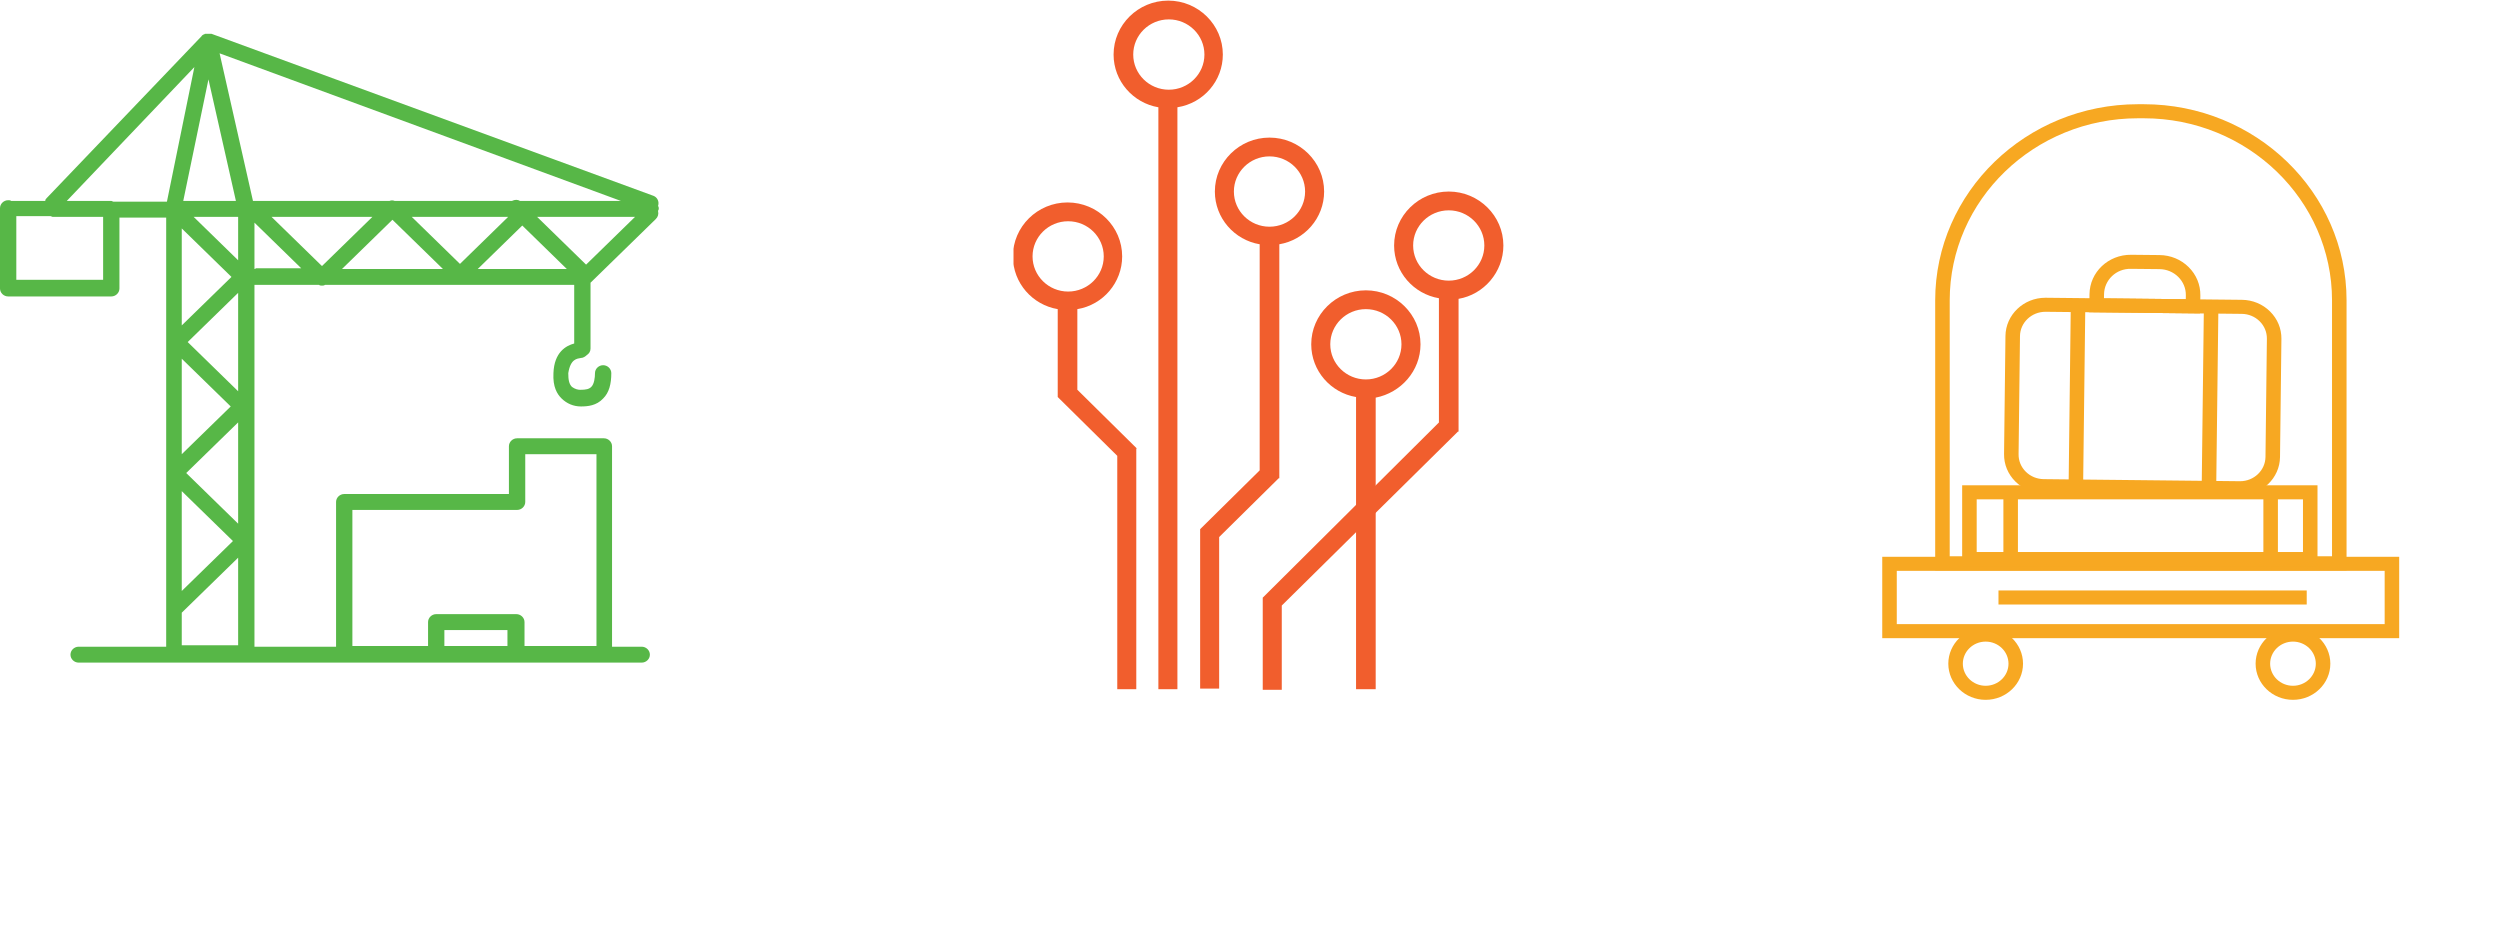 <svg width="148" height="55" viewBox="0 0 148 55" fill="none" xmlns="http://www.w3.org/2000/svg">
<path d="M34.389 21.192C34.52 21.192 34.652 21.106 34.74 21.02C34.872 20.935 34.959 20.806 34.959 20.635V16.737L38.824 12.967C38.956 12.838 39 12.667 38.956 12.495C38.956 12.453 39 12.41 39 12.367C39 12.324 39 12.239 38.956 12.196C39.044 11.939 38.912 11.682 38.693 11.596L12.517 2C12.473 2 12.473 2 12.473 2C12.473 2 12.473 2 12.429 2H12.385C12.385 2 12.385 2 12.341 2C12.297 2 12.297 2 12.253 2H12.21C12.21 2 12.21 2 12.165 2C12.122 2 12.122 2 12.078 2.043H12.034L11.99 2.086C11.99 2.086 11.946 2.086 11.946 2.129L2.767 11.724C2.723 11.767 2.679 11.81 2.679 11.896H0.659C0.615 11.853 0.571 11.853 0.483 11.853C0.22 11.853 0 12.067 0 12.324L0 17.079C0 17.336 0.22 17.55 0.483 17.55H6.588C6.851 17.55 7.071 17.336 7.071 17.079V12.881H9.838L9.838 38.285H4.655C4.392 38.285 4.172 38.499 4.172 38.756C4.172 39.013 4.392 39.227 4.655 39.227H37.99C38.253 39.227 38.473 39.013 38.473 38.756C38.473 38.499 38.253 38.285 37.99 38.285H36.233V26.418C36.233 26.161 36.014 25.947 35.75 25.947H30.611C30.348 25.947 30.128 26.161 30.128 26.418V29.246H20.378C20.115 29.246 19.895 29.46 19.895 29.717C19.895 29.717 19.895 29.717 19.895 29.76C19.895 29.76 19.895 29.76 19.895 29.802L19.895 38.285H15.064L15.064 16.865C15.108 16.865 15.108 16.865 15.152 16.865H18.885C18.929 16.908 19.017 16.908 19.061 16.908C19.105 16.908 19.193 16.908 19.236 16.865H33.993V20.335C33.51 20.464 32.807 20.849 32.764 22.091C32.72 22.905 32.983 23.334 33.247 23.591C33.554 23.891 33.949 24.062 34.389 24.062C34.784 24.062 35.311 24.019 35.706 23.591C36.057 23.248 36.189 22.734 36.189 22.091C36.189 21.834 35.97 21.62 35.706 21.62C35.443 21.62 35.223 21.834 35.223 22.091C35.223 22.349 35.179 22.734 35.003 22.905C34.872 23.034 34.696 23.077 34.345 23.077C34.213 23.077 34.037 23.034 33.861 22.905C33.686 22.734 33.642 22.477 33.642 22.091C33.774 21.235 34.169 21.235 34.389 21.192ZM34.696 15.666L31.797 12.838H37.595L34.696 15.666ZM30.084 12.838L27.23 15.623L24.375 12.838H30.084V12.838ZM30.787 11.896C30.655 11.81 30.48 11.81 30.304 11.896H23.365C23.277 11.853 23.145 11.853 23.057 11.896L14.976 11.896L13 3.157L36.76 11.896H30.787V11.896ZM10.76 21.235L13.659 24.062L10.76 26.889V21.235ZM14.098 25.005V31.002L11.024 28.003L14.098 25.005ZM11.111 20.249L14.098 17.336L14.098 23.163L11.111 20.249ZM11.463 12.838H14.098V15.409L11.463 12.838ZM13.966 11.896H10.848L12.341 4.699L13.966 11.896ZM13.703 16.394L10.76 19.264L10.76 13.524L13.703 16.394ZM10.76 29.074L13.79 32.03L10.76 34.986V29.074ZM22.047 12.838L19.061 15.751L16.074 12.838H22.047ZM23.233 13.01L26.22 15.923H20.247L23.233 13.01ZM30.919 13.352L33.554 15.923H28.284L30.919 13.352ZM11.507 3.971L9.882 11.939H6.72C6.676 11.939 6.632 11.896 6.588 11.896H3.953L11.507 3.971ZM6.105 16.565H0.966L0.966 12.795H2.986C3.03 12.795 3.074 12.838 3.118 12.838H6.105V16.565ZM26.307 37.299H30.041V38.242H26.307V37.299ZM20.861 30.188L30.524 30.188C30.524 30.188 30.524 30.188 30.568 30.188C30.568 30.188 30.568 30.188 30.611 30.188C30.875 30.188 31.095 29.974 31.095 29.717V26.889H35.311V38.242H31.051V36.828C31.051 36.571 30.831 36.357 30.568 36.357H25.824C25.561 36.357 25.341 36.571 25.341 36.828V38.242H20.861L20.861 30.188ZM10.76 38.242V36.271L14.098 33.015V38.199H10.76V38.242ZM15.064 15.923V13.181L17.831 15.88L15.152 15.88C15.108 15.923 15.108 15.923 15.064 15.923Z" fill="#57B747"/>
<path d="M132.613 29.32C132.604 29.32 132.595 29.32 132.586 29.32L120.979 29.197C120.347 29.19 119.755 28.946 119.313 28.509C118.872 28.072 118.632 27.494 118.64 26.883L118.723 19.888C118.738 18.636 119.796 17.627 121.088 17.627C121.096 17.627 121.105 17.627 121.113 17.627L132.721 17.749C133.353 17.756 133.945 18.001 134.386 18.438C134.828 18.875 135.067 19.452 135.06 20.064L134.977 27.059C134.962 28.31 133.904 29.32 132.613 29.32ZM121.088 18.458C120.265 18.458 119.592 19.101 119.583 19.898L119.5 26.893C119.495 27.282 119.647 27.649 119.928 27.927C120.209 28.205 120.586 28.361 120.988 28.365L132.596 28.488C132.602 28.488 132.607 28.488 132.612 28.488C133.434 28.488 134.108 27.846 134.117 27.049L134.2 20.054C134.204 19.665 134.052 19.297 133.771 19.019C133.49 18.741 133.114 18.585 132.711 18.581L121.104 18.458C121.098 18.458 121.093 18.458 121.088 18.458Z" fill="#F7A822"/>
<path d="M130.249 18.555L123.685 18.486L123.698 17.416C123.713 16.115 124.806 15.07 126.164 15.083L127.848 15.1C128.5 15.107 129.11 15.359 129.566 15.81C130.022 16.261 130.269 16.857 130.261 17.488L130.249 18.555ZM124.555 17.663L129.399 17.714L129.402 17.478C129.407 17.07 129.247 16.684 128.952 16.392C128.657 16.1 128.262 15.937 127.84 15.932L126.155 15.915C125.275 15.891 124.569 16.583 124.559 17.425L124.555 17.663Z" fill="#F7A822"/>
<path d="M122.59 18.109L122.457 29.14L123.316 29.15L123.45 18.118L122.59 18.109Z" fill="#F7A822"/>
<path d="M130.469 18.192L130.342 28.75L131.201 28.759L131.329 18.201L130.469 18.192Z" fill="#F7A822"/>
<path d="M138.916 33.767H114.563V17.783C114.563 11.38 119.947 6.17 126.566 6.17H126.912C133.531 6.17 138.916 11.38 138.916 17.783V33.767ZM115.423 32.934H138.056V17.783C138.056 11.839 133.057 7.002 126.912 7.002H126.566C120.421 7.002 115.423 11.838 115.423 17.783V32.934V32.934Z" fill="#F7A822"/>
<path d="M142.032 37.78H111.429V32.962H142.032V37.78ZM112.289 36.948H141.172V33.794H112.289V36.948Z" fill="#F7A822"/>
<path d="M117.551 41.43C116.332 41.43 115.34 40.47 115.34 39.29C115.34 38.11 116.332 37.15 117.551 37.15C118.771 37.15 119.763 38.11 119.763 39.29C119.763 40.47 118.771 41.43 117.551 41.43ZM117.551 37.983C116.806 37.983 116.2 38.569 116.2 39.291C116.2 40.011 116.806 40.598 117.551 40.598C118.297 40.598 118.903 40.011 118.903 39.291C118.903 38.569 118.297 37.983 117.551 37.983Z" fill="#F7A822"/>
<path d="M135.744 41.43C134.525 41.43 133.532 40.47 133.532 39.29C133.532 38.11 134.525 37.15 135.744 37.15C136.964 37.15 137.956 38.11 137.956 39.29C137.956 40.47 136.964 41.43 135.744 41.43ZM135.744 37.983C134.999 37.983 134.392 38.569 134.392 39.291C134.392 40.011 134.999 40.598 135.744 40.598C136.49 40.598 137.096 40.011 137.096 39.291C137.096 38.569 136.489 37.983 135.744 37.983Z" fill="#F7A822"/>
<path d="M136.558 34.955H118.31V35.787H136.558V34.955Z" fill="#F7A822"/>
<path d="M137.196 33.511H116.16V28.729H137.196V33.511ZM117.02 32.679H136.336V29.561H117.02V32.679Z" fill="#F7A822"/>
<path d="M119.461 29.277H118.601V33.35H119.461V29.277Z" fill="#F7A822"/>
<path d="M134.852 29.145H133.992V33.35H134.852V29.145Z" fill="#F7A822"/>
<g clip-path="url(#clip0)">
<path d="M72.392 3.23C72.392 1.471 70.939 0.036 69.158 0.036C67.377 0.036 65.924 1.471 65.924 3.23C65.924 4.808 67.087 6.1 68.576 6.351V40.8H69.703V6.351C71.266 6.1 72.392 4.773 72.392 3.23ZM69.194 5.311C68.031 5.311 67.087 4.378 67.087 3.23C67.087 2.081 68.031 1.148 69.194 1.148C70.357 1.148 71.302 2.081 71.302 3.23C71.302 4.378 70.357 5.311 69.194 5.311Z" fill="#F15E2D"/>
<path d="M84.094 20.382C84.094 18.624 82.64 17.188 80.86 17.188C79.079 17.188 77.625 18.624 77.625 20.382C77.625 21.961 78.788 23.253 80.278 23.504V40.8H81.441V23.54C82.931 23.253 84.094 21.961 84.094 20.382ZM80.86 22.463C79.697 22.463 78.752 21.53 78.752 20.382C78.752 19.234 79.697 18.301 80.86 18.301C82.022 18.301 82.967 19.234 82.967 20.382C82.967 21.53 82.022 22.463 80.86 22.463Z" fill="#F15E2D"/>
<path d="M78.388 11.339C78.388 9.581 76.935 8.146 75.154 8.146C73.373 8.146 71.92 9.581 71.92 11.339C71.92 12.918 73.083 14.21 74.573 14.461V27.846L71.048 31.327V40.764H72.174V31.793L75.699 28.312H75.736V14.461C77.225 14.21 78.388 12.918 78.388 11.339ZM75.154 13.421C73.991 13.421 73.046 12.488 73.046 11.339C73.046 10.191 73.991 9.258 75.154 9.258C76.317 9.258 77.262 10.191 77.262 11.339C77.262 12.488 76.317 13.421 75.154 13.421Z" fill="#F15E2D"/>
<path d="M89 14.533C89 12.775 87.546 11.339 85.766 11.339C83.985 11.339 82.531 12.775 82.531 14.533C82.531 16.112 83.694 17.404 85.184 17.655V25.011L74.754 35.382V40.836H75.881V35.848L86.311 25.549H86.347V17.691C87.837 17.44 89 16.112 89 14.533ZM85.766 16.614C84.603 16.614 83.658 15.681 83.658 14.533C83.658 13.385 84.603 12.452 85.766 12.452C86.929 12.452 87.873 13.385 87.873 14.533C87.873 15.681 86.929 16.614 85.766 16.614Z" fill="#F15E2D"/>
<path d="M67.305 26.554L63.779 23.073V18.301C65.306 18.05 66.432 16.722 66.432 15.179C66.432 13.421 64.979 11.985 63.198 11.985C61.417 11.985 59.964 13.421 59.964 15.179C59.964 16.758 61.127 18.05 62.617 18.301V23.504L66.142 26.985V40.8H67.268V26.554H67.305ZM61.127 15.179C61.127 14.031 62.071 13.098 63.234 13.098C64.397 13.098 65.342 14.031 65.342 15.179C65.342 16.327 64.397 17.26 63.234 17.26C62.071 17.26 61.127 16.327 61.127 15.179Z" fill="#F15E2D"/>
</g>
<defs>
<clipPath id="clip0">
<rect width="29" height="51" fill="white" transform="translate(60)"/>
</clipPath>
</defs>
</svg>
